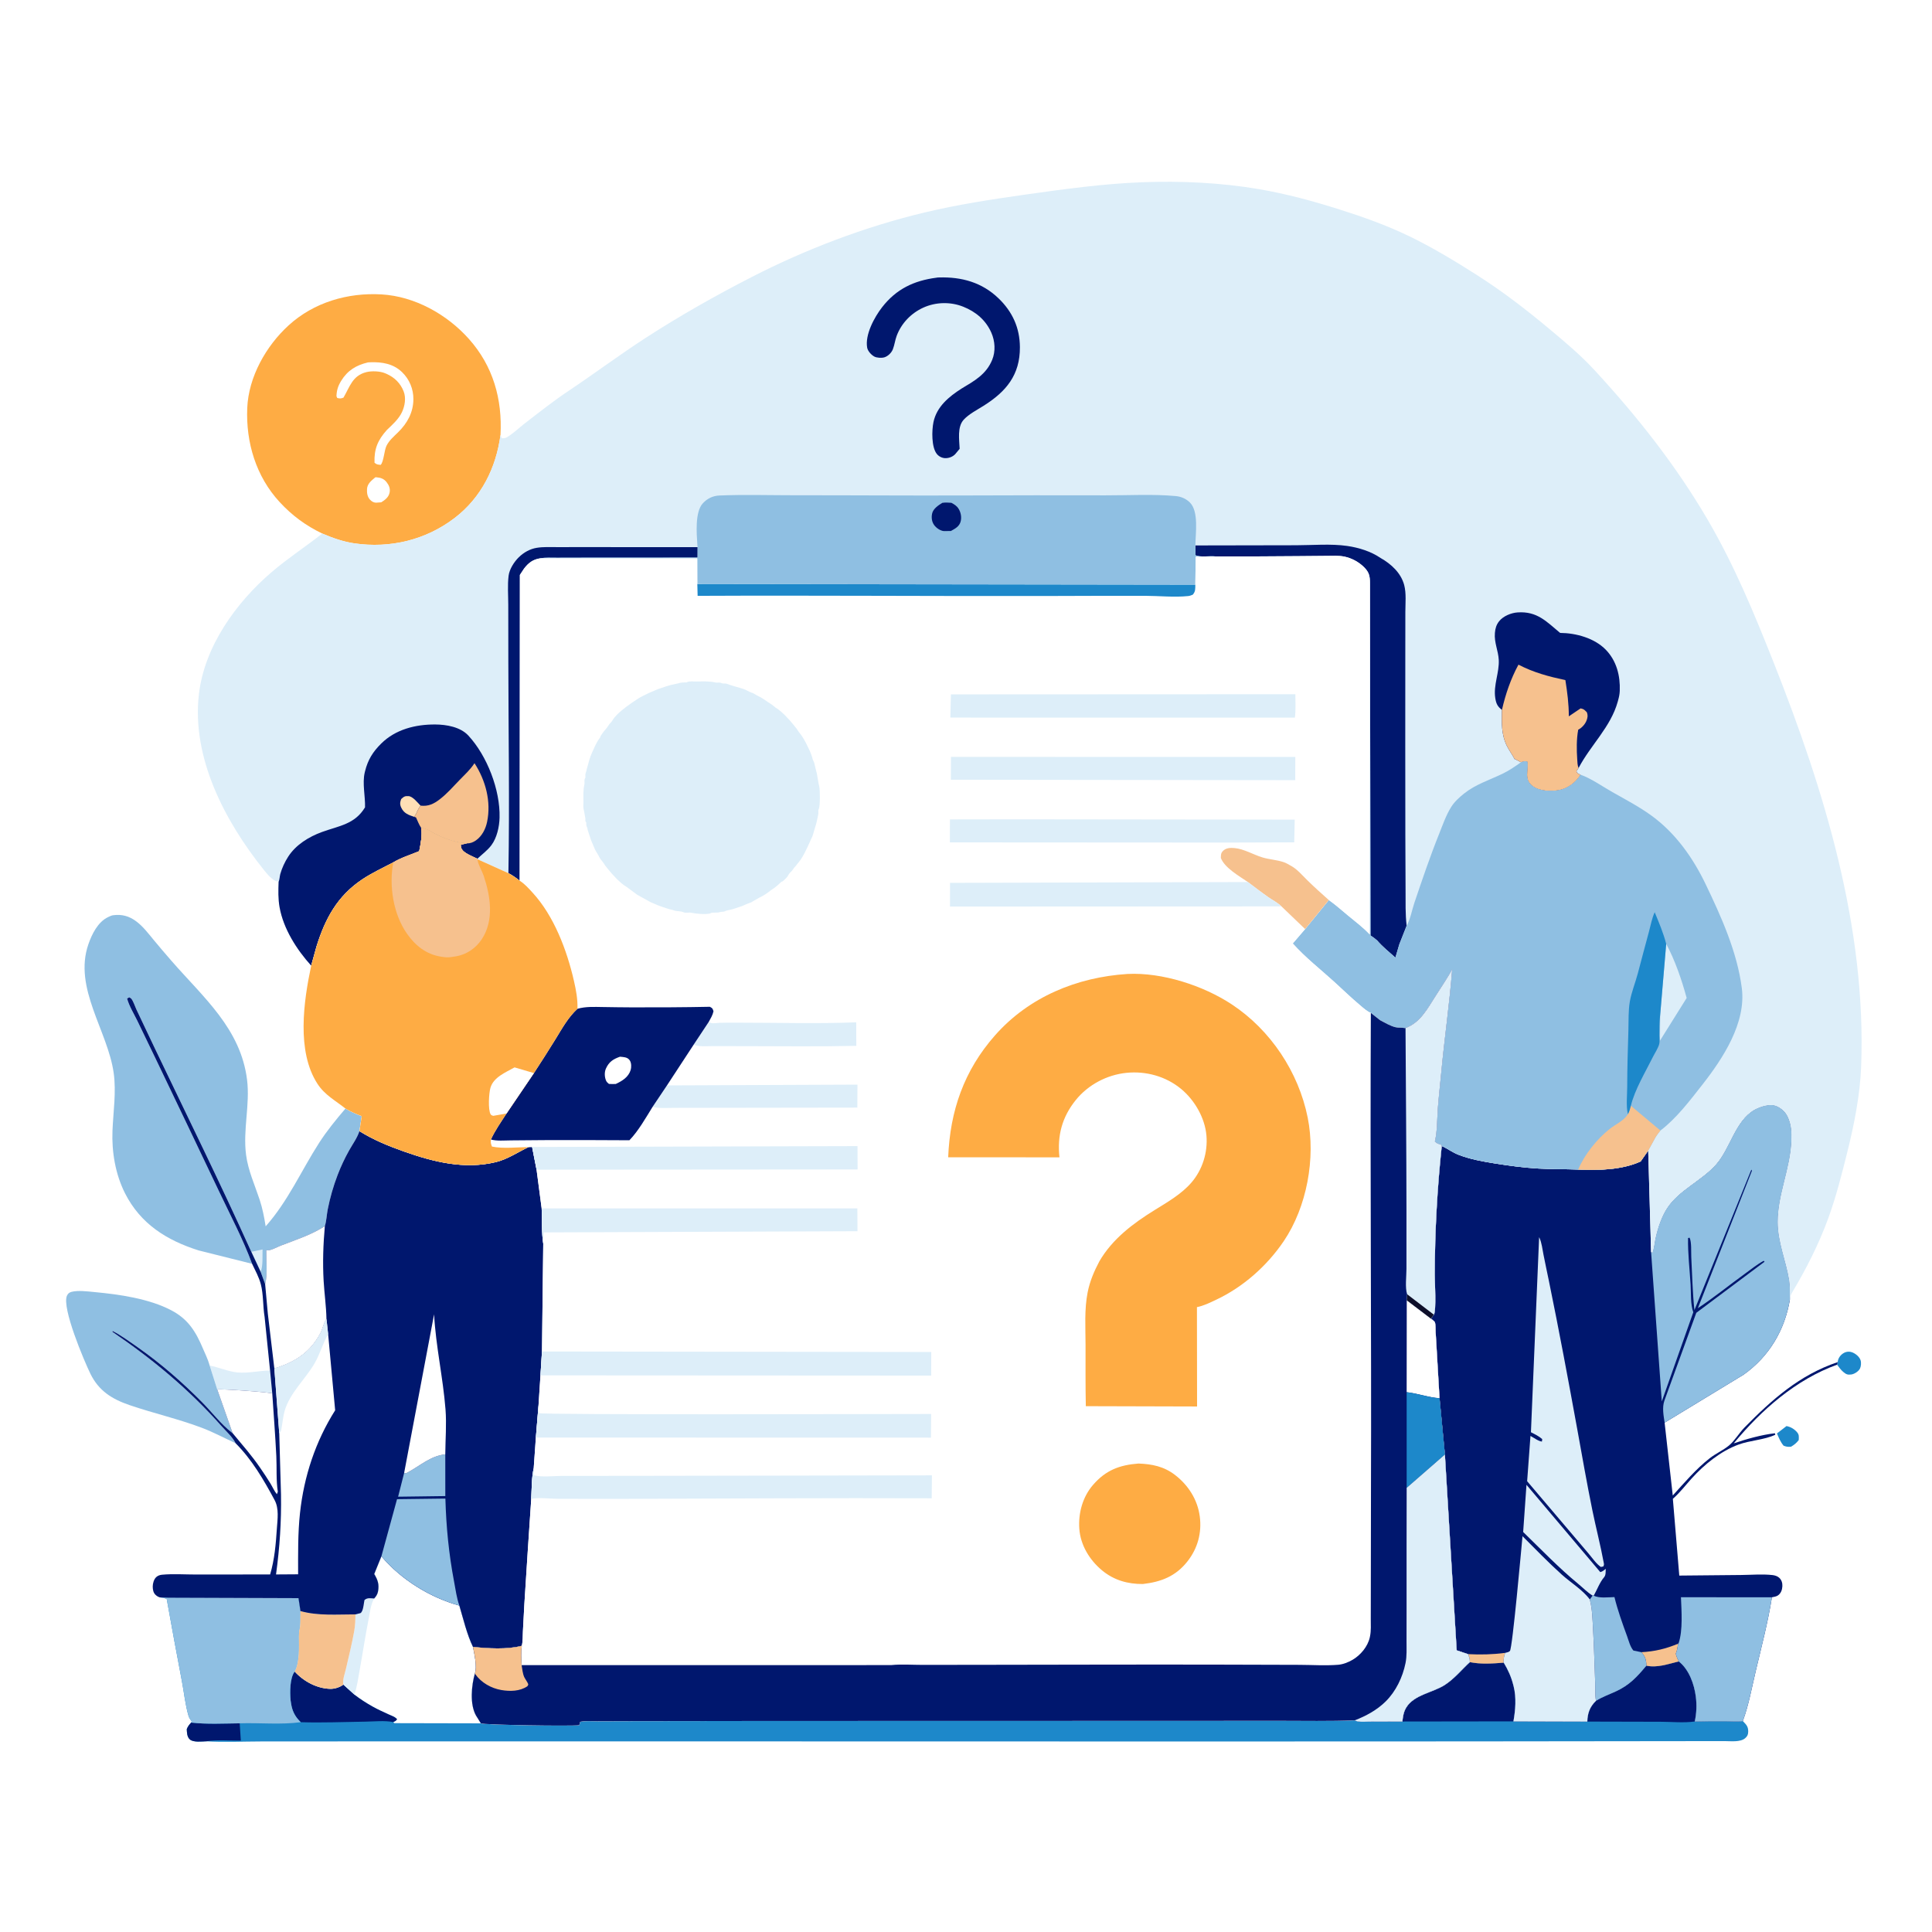 <svg xmlns="http://www.w3.org/2000/svg" xmlns:xlink="http://www.w3.org/1999/xlink" id="Layer_1" x="0px" y="0px" viewBox="0 0 1024 1024" style="enable-background:new 0 0 1024 1024;" xml:space="preserve"><path style="fill:#FFFFFF;" d="M0,0h1024v1024H0V0z"></path><path style="fill:#1D88CA;" d="M946.881,755.846c2.157,0.405,4.086,1.533,5.545,3.197c1.238,1.414,0.996,2.471,0.941,4.207 c-1.201,1.608-2.365,2.501-4.075,3.538c-1.64,0.151-2.415,0.053-3.951-0.538c-1.653-1.969-2.522-4.162-3.517-6.497L946.881,755.846z "></path><path style="fill:#1D88CA;" d="M974.021,721.949l0.104-0.741c0.373-1.789,1.733-3.407,3.374-4.227 c1.422-0.712,3.054-0.728,4.505-0.093c1.681,0.734,3.518,2.253,4.128,4.034c0.417,1.219,0.274,3.19-0.271,4.358 c-0.715,1.529-2.965,2.994-4.611,3.22c-1.988,0.274-2.773-0.086-4.273-1.343c-1.291-1.08-2.28-2.507-3.281-3.85L974.021,721.949z"></path><path style="fill:#DDEEF9;" d="M111.112,723.763c4.914,0.94,9.824,3.188,14.74,3.656c5.677,0.541,11.587-0.962,17.291-1.024 l1.159,12.157c-1.503-0.687-27.735-2.562-29.157-2.086L111.112,723.763z"></path><path style="fill:#8FBFE2;" d="M124.863,764.927c-5.999-2.733-11.708-5.837-17.909-8.177c-12.523-4.726-25.596-7.68-38.226-11.989 c-9.269-3.162-16.36-7.52-20.808-16.637c-3.37-6.909-15.273-35.022-12.439-41.374c0.504-1.13,1.256-1.736,2.454-2.046 c3.486-0.9,8.558-0.216,12.16,0.121c13.163,1.231,28.855,3.454,40.697,9.665c9.005,4.724,12.985,11.308,16.852,20.451 c1.11,2.626,2.458,5.321,3.254,8.059l0.214,0.763l4.033,12.703l8.132,23.116l-0.393-0.292c-5.694-4.375-10.627-10.903-15.715-16.04 c-10.584-10.688-22.04-20.702-34.386-29.318c-4.181-2.918-8.504-6.104-13.033-8.457l-0.191,0.405 c21.364,14.553,40.565,30.459,57.761,49.879C119.686,758.43,123.372,761.741,124.863,764.927z"></path><path style="fill:#8FBFE2;" d="M133.616,669.842l-28.319-7.086c-16.914-5.344-30.83-14.047-39.047-30.313 c-5.082-10.061-7.088-21.929-6.635-33.131c0.409-10.102,2.06-20.528,0.641-30.604c-3.16-22.436-21.413-44.936-13.433-68.166 c1.856-5.401,5.054-11.894,10.453-14.454l0.575-0.263c0.72-0.341,1.344-0.627,2.148-0.733c4.627-0.606,8.468,0.444,12.225,3.258 c3.551,2.659,6.225,6.193,9.025,9.59c3.213,3.895,6.496,7.733,9.815,11.537c16.861,19.325,36.494,35.776,39.877,62.778 c1.655,13.204-2.254,26.505-0.521,39.822c1.079,8.294,4.572,15.86,7.179,23.735c1.551,4.69,2.429,9.303,3.206,14.169 c11.851-13.303,18.791-29.382,28.329-44.231c4.094-6.374,9.052-12.426,13.963-18.177c2.83,1.609,5.58,2.879,8.631,4.013l-1.224,7.94 c-1.213,3.685-3.592,6.876-5.474,10.241c-2.352,4.205-4.363,8.499-6.088,12.997c-2.266,5.908-4.012,12.007-5.237,18.216 c-0.561,2.844-0.664,6.183-1.532,8.892c-7.297,4.705-15.328,7.212-23.348,10.32c-2.096,0.812-5.655,2.91-7.715,2.481 c-0.03,5.258,0.762,12.927-0.586,17.894l-2.357-6.456l-4.979-10.646c-16.313-36.184-33.892-71.801-51.014-107.604 c-3.272-6.843-6.486-13.713-9.755-20.558c-0.766-1.603-1.823-4.882-2.9-6.055c-0.272-0.296-0.681-0.43-1.021-0.644l-1.135,0.644 c1.116,4.029,3.626,8.085,5.465,11.856c3.316,6.796,6.597,13.614,9.86,20.436c11.163,23.345,22.399,46.652,33.47,70.041 C122.11,644.154,128.816,656.778,133.616,669.842z"></path><path style="fill:#DDEEF9;" d="M133.19,663.467l5.97-1.225c-0.123,3.602,0.321,8.539-0.991,11.87L133.19,663.467z"></path><path style="fill:#FEAC44;" d="M170.825,282.799c-8.81-4.258-15.902-9.453-22.574-16.659c-12.538-13.54-17.968-31.634-17.206-49.854 c0.69-16.5,9.927-32.889,21.949-43.856c13.368-12.194,31.336-17.427,49.203-16.39c17.651,1.025,34.712,10.585,46.335,23.606 c12.814,14.356,17.779,31.939,16.737,50.889c-2.312,17.405-10.136,33.194-24.344,44.048c-15.238,11.64-34.145,16.165-53.082,13.408 C181.926,287.129,176.306,285.136,170.825,282.799z"></path><path style="fill:#FFFFFF;" d="M198.959,252.97l0.611,0.013c2.2,0.175,3.945,0.791,5.326,2.567c1.277,1.642,2.019,3.373,1.61,5.477 c-0.489,2.519-2.403,3.935-4.445,5.211l-2.811,0.201c-1.342-0.084-2.273-0.686-3.166-1.641c-1.398-1.494-1.653-3.576-1.561-5.548 C194.658,256.345,196.918,254.688,198.959,252.97z"></path><path style="fill:#FFFFFF;" d="M195.005,192.089l1.245-0.079c6.256-0.207,12.151,0.722,16.837,5.224 c3.931,3.776,6.061,8.966,6.019,14.375c-0.054,7.019-3.244,12.749-8.142,17.545c-2.252,2.205-4.707,4.268-6.126,7.147 c-1.193,2.42-1.458,8.52-3.088,10.101c-1.545-0.2-2.043-0.113-3.251-1.152c-0.254-7.296,1.732-12.005,6.587-17.391 c2.902-2.781,6.207-5.701,7.953-9.384c1.538-3.242,2.261-7.529,0.923-10.975c-1.703-4.388-4.823-7.463-9.111-9.358l-0.741-0.313 c-2.653-1.137-7.077-1.305-9.893-0.606c-7.453,1.848-8.805,7.791-12.163,13.527c-1.508,0.545-1.727,0.526-3.304,0.195L178.335,210 c0.096-3.1,0.828-5.421,2.448-8.076C184.177,196.361,188.729,193.571,195.005,192.089z"></path><path style="fill:#1D88CA;" d="M202.16,824.843c10.425,12.376,25.757,21.852,41.303,26.128c2.111,7.118,4.003,15.286,7.231,21.926 c0.718,3.658,2.323,10.584,0.996,14.118c-1.813,6.348-2.766,16.245,0.602,22.251l2.587,4.138c1.442,0.853,47.86,1.55,52.073,0.982 l0.322-0.819l0.232-0.989c2.76-0.58,6.088-0.271,8.927-0.279c5.784-0.02,11.568-0.039,17.353-0.056 c23.421-0.064,46.841-0.084,70.261-0.097c68.805-0.036,137.609-0.024,206.414-0.05c22.5-0.008,45.001-0.015,67.502-0.03 c13.331-0.01,26.74,0.286,40.062-0.259c2.196,1.128,5.35,0.688,7.797,0.69c5.828,0.006,11.654-0.022,17.482-0.055 c0.286-2.614,0.627-5.045,2.001-7.336c4.155-6.933,14.148-7.911,20.585-12.123c5.095-3.332,8.723-7.943,13.152-12.016 c5.958,1.214,11.964,0.757,17.969,0.295c2.281,3.769,3.947,7.46,5.033,11.738l0.236,0.902c1.465,5.895,0.93,12.526-0.13,18.457 l39.169,0.116c0.147-4.535,1.314-7.792,4.59-11.001c3.386-2.102,6.864-3.315,10.458-4.96c7.222-3.305,11.26-7.665,16.229-13.656 c5.903,1.21,11.485-0.886,17.18-2.271c5.449,4.251,8.227,12.115,9.049,18.726c0.545,4.382,0.385,8.791-0.571,13.106 c5.511-0.158,11.015-0.168,16.528-0.14c2.903,0.016,6.097,0.332,8.947-0.076c1.849,1.916,2.914,2.903,2.849,5.666 c-0.037,1.544-0.453,2.44-1.654,3.453c-2.594,2.183-7.688,1.494-10.935,1.499c-181.308,0.291-362.608,0.205-543.914,0.149 c-58.756-0.017-117.511,0.002-176.267,0.002c-18.596,0-37.193,0.018-55.79,0.035c-9.499,0.01-19.252,0.523-28.716-0.082 c-2.343,0.063-6.663,0.644-8.573-0.913c-1.585-1.29-1.649-3.663-1.731-5.512c0.575-1.486,1.253-2.339,2.339-3.495l0.259-0.646 c-0.686-0.915-1.345-1.803-1.677-2.917c-1.709-5.739-2.385-12.518-3.524-18.441c-2.785-14.476-5.411-28.969-8.029-43.476 c-1.217-0.623-2.312-0.698-3.647-0.889l4.577,0.168l68.918,0.244l1.046,6.845c9.374,2.641,19.533,1.742,29.151,1.76l2.594-0.654 c1.55-0.751,1.811-5.253,2.165-6.926c1.575-1.406,3.126-0.91,5.158-0.852c0.987-1.063,1.765-2.269,2.028-3.721 c0.679-3.748-0.086-6.043-2.005-9.245L202.16,824.843z"></path><path style="fill:#00176E;" d="M101.333,913.005c8.345,0.972,17.296,0.476,25.714,0.389l0.606,9.183 c-5.874,0.028-12.597-0.55-18.355,0.348c-2.343,0.063-6.663,0.644-8.573-0.913c-1.585-1.29-1.649-3.663-1.731-5.512 C99.569,915.014,100.247,914.161,101.333,913.005z"></path><path style="fill:#00176E;" d="M156.21,885.957c4.673,5.194,11.793,9.028,18.934,9.164c2.292,0.044,5.044-0.863,6.856-2.258 l5.835,5.281c3.17,2.426,6.422,4.523,9.913,6.462c2.675,1.485,5.46,2.733,8.238,4.009c1.524,0.7,3.493,1.273,4.538,2.635 c-0.658,0.854-1.038,1.119-2.048,1.493c-4.576-0.935-10.212-0.294-14.9-0.233c-11.362,0.15-22.805,0.653-34.159,0.285 c-2.628-2.529-4.226-5.19-4.939-8.801l-0.138-0.745l-0.329-2.088C153.635,896.973,153.575,889.283,156.21,885.957z"></path><path style="fill:#00176E;" d="M889.773,880.587c5.449,4.251,8.227,12.115,9.049,18.726c0.545,4.382,0.385,8.791-0.571,13.106 c-5.639,0.834-12.313,0.161-18.056,0.15c-12.959-0.025-25.918-0.059-38.878-0.093c0.147-4.535,1.314-7.792,4.59-11.001 c3.386-2.102,6.864-3.315,10.458-4.96c7.222-3.305,11.26-7.665,16.229-13.656C878.497,884.068,884.079,881.973,889.773,880.587z"></path><path style="fill:#00176E;" d="M779.04,880.967c5.958,1.214,11.964,0.757,17.969,0.295c2.281,3.769,3.947,7.46,5.033,11.738 l0.236,0.902c1.465,5.895,0.93,12.526-0.13,18.457l-58.847,0.082c0.286-2.614,0.627-5.045,2.001-7.336 c4.155-6.933,14.148-7.911,20.585-12.123C770.982,889.65,774.61,885.039,779.04,880.967z"></path><path style="fill:#8FBFE2;" d="M84.715,846.636l4.577,0.168l68.918,0.244l1.046,6.845c-0.134,3.159,0.22,7.56-0.673,10.526 l-0.163,2.963c0.07,5.312,0.433,13.838-2.209,18.575c-2.635,3.326-2.575,11.016-2.199,15.205l0.329,2.088l0.138,0.745 c0.713,3.61,2.311,6.271,4.939,8.801c-10.515,1.43-21.742,0.247-32.37,0.598c-8.418,0.087-17.369,0.583-25.714-0.389l0.259-0.646 c-0.686-0.915-1.345-1.803-1.677-2.917c-1.709-5.739-2.385-12.518-3.524-18.441c-2.785-14.476-5.411-28.969-8.029-43.476 C87.144,846.901,86.05,846.826,84.715,846.636z"></path><path style="fill:#FFFFFF;" d="M202.16,824.843c10.425,12.376,25.757,21.852,41.303,26.128c2.111,7.118,4.003,15.286,7.231,21.926 c0.718,3.658,2.323,10.584,0.996,14.118c-1.813,6.348-2.766,16.245,0.602,22.251l2.587,4.138l-45.879-0.1l-0.524-0.56 c1.01-0.374,1.39-0.64,2.048-1.493c-1.045-1.361-3.014-1.935-4.538-2.635c-2.778-1.275-5.563-2.523-8.238-4.009 c-3.491-1.938-6.743-4.036-9.913-6.462L182,892.863c-1.812,1.395-4.564,2.302-6.856,2.258c-7.141-0.136-14.261-3.97-18.934-9.164 c2.642-4.737,2.279-13.264,2.209-18.575l0.163-2.963c0.893-2.966,0.539-7.367,0.673-10.526c9.374,2.641,19.533,1.742,29.151,1.76 l2.594-0.654c1.55-0.751,1.811-5.253,2.165-6.926c1.575-1.406,3.126-0.91,5.158-0.852c0.987-1.063,1.765-2.269,2.028-3.721 c0.679-3.748-0.086-6.043-2.005-9.245L202.16,824.843z"></path><path style="fill:#DDEEF9;" d="M198.323,847.221c-1.828,3.032-2.253,7.424-2.942,10.898c-1.744,8.793-3.049,17.672-4.653,26.493 c-0.823,4.526-1.375,9.175-2.893,13.533L182,892.863c-0.552-2.444,0.83-6.007,1.403-8.521c1.501-6.581,3.168-13.208,4.347-19.851 c0.522-2.942,0.602-5.861,0.656-8.839l2.594-0.654c1.55-0.751,1.811-5.253,2.165-6.926 C194.74,846.666,196.291,847.162,198.323,847.221z"></path><path style="fill:#F6C18E;" d="M159.255,853.893c9.374,2.641,19.533,1.742,29.151,1.76c-0.054,2.978-0.134,5.897-0.656,8.839 c-1.179,6.643-2.846,13.269-4.347,19.851c-0.573,2.515-1.955,6.077-1.403,8.521c-1.812,1.395-4.564,2.302-6.856,2.258 c-7.141-0.136-14.261-3.97-18.934-9.164c2.642-4.737,2.279-13.264,2.209-18.575l0.163-2.963 C159.475,861.453,159.121,857.052,159.255,853.893z"></path><path style="fill:#00176E;" d="M133.616,669.842c-4.8-13.063-11.506-25.688-17.456-38.259c-11.07-23.389-22.307-46.696-33.47-70.041 c-3.263-6.822-6.543-13.641-9.86-20.436c-1.84-3.771-4.349-7.826-5.465-11.856l1.135-0.644c0.34,0.214,0.749,0.348,1.021,0.644 c1.078,1.173,2.135,4.452,2.9,6.055c3.268,6.845,6.483,13.715,9.755,20.558c17.122,35.804,34.701,71.421,51.014,107.604 l4.979,10.646l2.357,6.456c1.348-4.967,0.556-12.636,0.586-17.894c2.06,0.429,5.619-1.67,7.715-2.481 c8.02-3.108,16.051-5.615,23.348-10.32c0.868-2.71,0.971-6.049,1.532-8.892c1.225-6.209,2.971-12.308,5.237-18.216 c1.725-4.498,3.736-8.792,6.088-12.997c1.882-3.365,4.261-6.557,5.474-10.241c7.462,4.644,15.341,7.866,23.614,10.793 c15.646,5.534,31.981,9.621,48.58,5.65c6.204-1.483,11.697-5.267,17.405-7.984l1.916-0.063l2.373,12.041l2.697,20.512 c0.347,6.067-0.138,12.747,0.845,18.685l-0.677,57.164l-0.794,12.649l-1.035,15.819l-1.41,17.139l-1.14,16.188 c-1.134,4.979-1.056,11.19-1.313,16.329c-1.248,18.583-2.503,37.175-3.642,55.764c-0.293,4.791-0.524,9.587-0.768,14.381 c-0.128,2.508-0.001,5.275-0.586,7.705c-7.725,2.077-17.947,1.412-25.878,0.599c-3.228-6.64-5.12-14.808-7.231-21.926 c-15.546-4.276-30.878-13.752-41.303-26.128l-3.814,9.412c1.919,3.202,2.684,5.497,2.005,9.245 c-0.263,1.451-1.041,2.658-2.028,3.721c-2.032-0.059-3.583-0.555-5.158,0.852c-0.354,1.673-0.615,6.175-2.165,6.926l-2.594,0.654 c-9.618-0.017-19.777,0.881-29.151-1.76l-1.046-6.845l-68.918-0.244l-4.577-0.168c-0.85-0.245-1.567-0.693-2.221-1.292 c-1.251-1.144-1.529-2.806-1.539-4.43c-0.011-1.664,0.614-3.9,1.891-5.051c0.846-0.764,1.941-1.128,3.06-1.233 c5.876-0.547,12.219-0.092,18.138-0.103c13.046-0.027,26.092-0.034,39.138-0.038c2.353-7.992,3.02-16.075,3.569-24.333 c0.331-4.975,1.227-10.548-1.205-15.084c-5.731-10.688-12.022-21.495-20.682-30.144c-1.491-3.186-5.177-6.497-7.543-9.168 c-17.196-19.42-36.397-35.326-57.761-49.879l0.191-0.405c4.528,2.354,8.852,5.539,13.033,8.457 c12.346,8.616,23.802,18.631,34.386,29.318c5.088,5.137,10.021,11.665,15.715,16.04l0.393,0.292l-8.132-23.116 c1.422-0.476,27.654,1.399,29.157,2.086l-1.159-12.157l-2.908-28.491c-0.93-5.593-0.577-11.848-2.001-17.272 C137.262,676.929,135.257,673.282,133.616,669.842z"></path><path style="fill:#8FBFE2;" d="M236.01,770.822l0.016,22.128l-25.017,0.33l3.201-12.634c0.93,0.308,0.924,0.272,1.79-0.186 C222.708,776.915,228.061,771.698,236.01,770.822z"></path><path style="fill:#FFFFFF;" d="M230.071,696.632c0.92,16.881,4.742,33.548,6.06,50.385c0.606,7.734-0.066,16.007-0.121,23.806 c-7.949,0.876-13.302,6.093-20.01,9.639c-0.866,0.458-0.86,0.493-1.79,0.186L230.071,696.632z"></path><path style="fill:#FFFFFF;" d="M115.145,736.466c1.422-0.476,27.654,1.399,29.157,2.086c0.742,11.06,1.6,22.129,2.152,33.198 c0.307,6.156-0.168,12.836,0.794,18.892l-0.498,1.331c-1.376-1.674-2.295-3.862-3.428-5.723c-1.703-2.799-3.562-5.533-5.405-8.24 c-4.451-6.533-9.625-12.35-14.64-18.428L115.145,736.466z"></path><path style="fill:#8FBFE2;" d="M210.438,794.596l25.624-0.318c0.44,15.139,1.804,29.212,4.627,44.119 c0.783,4.133,1.358,8.609,2.774,12.574c-15.546-4.276-30.878-13.752-41.303-26.128L210.438,794.596z"></path><path style="fill:#FFFFFF;" d="M141.112,662.675c2.06,0.429,5.619-1.67,7.715-2.481c8.02-3.108,16.051-5.615,23.348-10.32 c-0.864,9.639-1.2,19.36-0.643,29.028c0.385,6.699,1.372,13.431,1.494,20.138l-0.381,0.625c-1.193,2.056-1.595,4.621-2.727,6.797 c-5.398,10.382-13.602,15.578-24.511,18.854l-3.447-28.968l-1.433-15.779C141.874,675.602,141.082,667.933,141.112,662.675z"></path><path style="fill:#FFFFFF;" d="M173.025,699.039l0.885,8.011l3.731,40.437c-10.448,16.546-16.518,34.949-18.629,54.389 c-1.171,10.779-1.015,21.707-1.002,32.538l-11.709,0.077c1.952-14.351,2.869-27.928,2.635-42.397l-0.935-32.387l-2.595-34.391 c10.909-3.276,19.113-8.473,24.511-18.854c1.132-2.176,1.534-4.741,2.727-6.797L173.025,699.039z"></path><path style="fill:#DDEEF9;" d="M173.025,699.039l0.885,8.011c-2.823,5.049-4.367,10.778-7.33,15.815 c-4.813,8.177-12.91,15.419-15.642,24.713c-0.985,3.348-1.197,6.859-1.87,10.265c-0.157,0.792-0.576,1.255-1.067,1.863 l-2.595-34.391c10.909-3.276,19.113-8.473,24.511-18.854c1.132-2.176,1.534-4.741,2.727-6.797L173.025,699.039z"></path><path style="fill:#00176E;" d="M875.114,663.608l0.746,0.338c0.883-2.625,1.072-5.418,1.683-8.121 c1.173-5.203,3.184-11.202,6.173-15.692c6.287-9.445,18.111-14.352,25.71-22.85c7.6-8.497,10.135-23.151,20.401-29.055 c0.218-0.125,0.439-0.243,0.663-0.356c2.699-1.374,7.27-2.816,10.31-1.89c2.773,0.845,5.433,3.148,6.677,5.768 c2.081,4.38,2.182,8.25,2.006,13.024c-0.539,14.584-7.229,28.36-7.237,42.823c-0.007,10.749,4.354,20.403,6.045,30.797 c0.538,3.312,0.41,7.056,0.389,10.403c-2.749,16.292-10.991,30.163-24.542,39.812l-41.856,25.432l4.315,38.607 c6.217-6.831,12.276-14.034,19.58-19.741c3.221-2.517,7.197-4.235,10.284-6.815c2.967-2.479,5.283-6.539,8.083-9.396 c14.618-14.911,29.297-27.962,49.478-34.747l-0.326,1.359c-21.848,7.91-40.112,23.956-54.774,41.706 c6.752-2.309,14.753-4.557,21.829-5.354l0.19,0.789c-5.781,2.733-13.414,2.96-19.53,5.223c-9.465,3.502-18.099,10.536-24.791,17.932 c-3.317,3.666-6.238,7.532-9.972,10.813l3.407,40.676c10.899-0.11,21.798-0.213,32.697-0.309c5.37-0.047,11.335-0.568,16.649,0.031 c1.285,0.144,2.645,0.544,3.613,1.435c1.291,1.185,1.764,2.8,1.676,4.499c-0.099,1.876-0.72,3.752-2.379,4.878 c-0.883,0.599-2.133,0.776-3.164,0.971c-2.056,12.998-5.485,26.088-8.528,38.902c-2.112,8.888-3.732,18.126-6.892,26.702 c-2.851,0.408-6.044,0.092-8.947,0.076c-5.514-0.028-11.018-0.018-16.528,0.14c0.956-4.315,1.116-8.724,0.571-13.106 c-0.822-6.61-3.6-14.475-9.049-18.726c-5.694,1.386-11.276,3.482-17.18,2.271c-4.969,5.991-9.007,10.352-16.229,13.656 c-3.594,1.645-7.072,2.858-10.458,4.96c-3.275,3.209-4.443,6.466-4.59,11.001l-39.169-0.116c1.06-5.931,1.595-12.563,0.13-18.457 L802.042,893c-1.086-4.278-2.752-7.97-5.033-11.738c-6.005,0.462-12.011,0.919-17.969-0.295c0.051-1.635-0.368-2.758-0.938-4.25 l-6.019-2.009l-6.246-103.789l-2.846-29.834l-2.043-34.835c-0.076-1.343,0.03-4.313-0.453-5.5c-0.167-0.408-1.673-1.502-2.08-1.867 l1.579-2.06c1.372-2.21,0.459-17.589,0.469-21.47c0.055-22.613,1.31-45.463,3.701-67.957l0.732,0.349 c2.756,1.332,5.114,3.111,8.007,4.244c6.188,2.426,12.857,3.614,19.403,4.661c7.683,1.23,15.366,2.257,23.14,2.708 c6.997,0.405,14.021,0.256,21.021,0.541c10.603,0.506,23.339,0.19,33.11-4.316l4.012-5.749L875.114,663.608z"></path><path style="fill:#F6C18E;" d="M778.102,876.717c6.495,0.364,13.207,0.192,19.662-0.666c-0.621,1.904-0.945,3.205-0.755,5.211 c-6.005,0.462-12.011,0.919-17.969-0.295C779.091,879.332,778.672,878.209,778.102,876.717z"></path><path style="fill:#F6C18E;" d="M869.917,875.688c7.039-0.362,13.055-1.776,19.554-4.531c-0.326,1.77-0.538,3.693-1.259,5.344 c0.343,1.443,0.912,2.758,1.561,4.087c-5.694,1.386-11.276,3.482-17.18,2.271C872.615,879.92,871.979,877.822,869.917,875.688z"></path><path style="fill:#DDEEF9;" d="M809.065,786.986l39.116,46.264c1.236-0.313,1.915-0.969,2.902-1.735 c-0.098,1.539,0.123,3.289-0.885,4.458c-2.288,2.653-3.744,6.658-5.477,9.745l-0.616-0.023c-2.809-1.72-5.074-4.118-7.606-6.202 c-10.339-8.512-19.589-18.181-29.193-27.506L809.065,786.986z"></path><path style="fill:#8FBFE2;" d="M844.106,845.695l0.616,0.023c2.852,1.516,7.723,0.83,10.97,0.773 c1.695,6.938,4.19,13.877,6.644,20.579c0.885,2.417,1.697,5.826,3.414,7.761l4.167,0.856c2.062,2.135,2.698,4.232,2.677,7.171 c-4.969,5.991-9.007,10.352-16.229,13.656c-3.594,1.645-7.072,2.858-10.458,4.96c-0.565-3.237-0.304-6.729-0.436-10.015 c-0.37-9.287-0.569-18.559-1.11-27.84c-0.306-5.236-0.381-10.802-1.736-15.879L844.106,845.695z"></path><path style="fill:#8FBFE2;" d="M890.938,846.56l48.209,0.038c-2.056,12.998-5.485,26.088-8.528,38.902 c-2.112,8.888-3.732,18.126-6.892,26.702c-2.851,0.408-6.044,0.092-8.947,0.076c-5.514-0.028-11.018-0.018-16.528,0.14 c0.956-4.315,1.116-8.724,0.571-13.106c-0.822-6.61-3.6-14.475-9.049-18.726c-0.649-1.329-1.219-2.643-1.561-4.087 c0.721-1.65,0.933-3.574,1.259-5.344l0.237-0.232C892.019,864.083,891.227,853.776,890.938,846.56z"></path><path style="fill:#DDEEF9;" d="M815.765,655.748l0.189,0.358c1.216,2.683,1.561,5.986,2.126,8.878 c0.917,4.688,1.928,9.356,2.889,14.037c5.355,26.08,10.22,52.19,14.991,78.383c2.606,14.306,5.104,28.774,8.018,43.018 c1.913,9.36,4.336,18.637,6.074,28.024c0.182,0.981,0.098,0.938-0.236,1.804l-1.315,0.276c-2.41-1.569-4.69-4.97-6.596-7.191 l-32.487-38.266l1.764-23.996c1.773,0.929,4.13,2.776,6.069,2.991l0.155-1.315c-1.769-1.585-3.886-2.551-5.977-3.64L815.765,655.748 z"></path><path style="fill:#DDEEF9;" d="M806.959,814.206c6.82,6.843,13.581,13.823,20.75,20.302c4.713,4.261,11.148,8.133,14.916,13.233 c1.356,5.077,1.431,10.643,1.736,15.879c0.541,9.281,0.74,18.553,1.11,27.84c0.132,3.286-0.13,6.777,0.436,10.015 c-3.275,3.209-4.443,6.466-4.59,11.001l-39.169-0.116c1.06-5.931,1.595-12.563,0.13-18.457L802.042,893 c-1.086-4.278-2.752-7.97-5.033-11.738c-0.19-2.006,0.134-3.307,0.755-5.211c0.881-0.222,1.818-0.333,2.506-0.97 C801.624,873.825,806.369,820.374,806.959,814.206z"></path><path style="fill:#8FBFE2;" d="M875.114,663.608l0.746,0.338c0.883-2.625,1.072-5.418,1.683-8.121 c1.173-5.203,3.184-11.202,6.173-15.692c6.287-9.445,18.111-14.352,25.71-22.85c7.6-8.497,10.135-23.151,20.401-29.055 c0.218-0.125,0.439-0.243,0.663-0.356c2.699-1.374,7.27-2.816,10.31-1.89c2.773,0.845,5.433,3.148,6.677,5.768 c2.081,4.38,2.182,8.25,2.006,13.024c-0.539,14.584-7.229,28.36-7.237,42.823c-0.007,10.749,4.354,20.403,6.045,30.797 c0.538,3.312,0.41,7.056,0.389,10.403c-2.749,16.292-10.991,30.163-24.542,39.812l-41.856,25.432 c-0.554-3.802-1.391-7.938-0.128-11.651l16.914-46.566l36.184-27.068l-0.447-0.505c-3.563,1.915-6.774,4.57-10.056,6.933 c-8.303,5.98-16.313,12.565-24.847,18.186l28.658-72.868l-0.309-0.559l-30.18,74.45c-0.983-9.278-1.184-18.755-1.661-28.079 c-0.14-2.717,0.235-8.052-0.909-10.315l-0.801,0.188c-0.147,8.15,0.853,16.55,1.352,24.704c0.278,4.566-0.121,10.398,1.424,14.639 l-16.696,47.266L875.114,663.608z"></path><path style="fill:#DDEEF9;" d="M265.269,230.535l0.681,1.715c1.247,0.048,1.706,0.088,2.824-0.562 c3.221-1.875,6.212-4.844,9.191-7.144c7.633-5.891,15.292-11.971,23.312-17.324c13.805-9.215,27.091-19.171,41.044-28.206 c17.978-11.642,36.887-22.323,55.945-32.103c28.875-14.816,60.166-26.741,91.753-34.286c17.784-4.248,35.795-6.996,53.888-9.553 c20.196-2.854,40.732-5.667,61.136-6.469c20.56-0.808,42.032,0.195,62.31,3.66c14.569,2.489,28.582,6.313,42.647,10.769 c12.565,3.98,24.852,8.353,36.75,14.087c12.221,5.89,24.309,13.193,35.742,20.466c14.012,8.915,26.382,18.461,39.107,29.108 c8.197,6.857,16.18,13.537,23.447,21.405c22.589,24.456,43.184,50.506,60.018,79.304c14.219,24.322,24.768,49.872,35.1,75.973 c26.828,67.772,49.137,140.386,46.275,214.024c-0.582,14.961-3.682,30.623-7.299,45.103c-2.973,11.897-5.935,23.719-10.143,35.261 c-4.988,13.68-11.778,27.014-19.251,39.489c-0.672,1.122-0.867,2.273-1.068,3.548c0.021-3.348,0.149-7.092-0.389-10.403 c-1.69-10.394-6.052-20.048-6.045-30.797c0.008-14.463,6.698-28.239,7.237-42.823c0.176-4.774,0.075-8.644-2.006-13.024 c-1.244-2.619-3.903-4.923-6.677-5.768c-3.04-0.927-7.61,0.516-10.31,1.89c-0.225,0.113-0.445,0.231-0.663,0.356 c-10.267,5.903-12.802,20.558-20.401,29.055c-7.599,8.498-19.423,13.404-25.71,22.85c-2.989,4.49-5,10.489-6.173,15.692 c-0.61,2.703-0.8,5.496-1.683,8.121l-0.746-0.338l-1.525-53.774l-4.012,5.749c-9.772,4.506-22.508,4.822-33.11,4.316 c-7.001-0.285-14.024-0.136-21.021-0.541c-7.773-0.451-15.457-1.478-23.14-2.708c-6.547-1.047-13.215-2.235-19.403-4.661 c-2.893-1.133-5.251-2.912-8.007-4.244l-0.732-0.349l-0.356-0.681c-1.297-0.411-2.352-0.647-3.28-1.716 c1.307-5.5,1.144-11.735,1.557-17.385c0.46-6.293,1.212-12.602,1.794-18.89c1.697-18.344,4.376-36.548,5.811-54.927 c-2.731,4.756-5.742,9.337-8.721,13.94c-4.358,6.739-8.063,14.209-16.014,17.123l-0.533,0.037c-1.523-0.381-3.137-0.067-4.672-0.423 c-2.825-0.653-5.745-2.426-8.31-3.771l-4.868-3.846c-2.175-0.881-4.015-2.646-5.798-4.139c-4.682-3.923-9.102-8.233-13.623-12.344 c-7.329-6.662-15.358-12.91-21.95-20.313l6.545-7.633l12.554-15.386c3.587,2.485,6.811,5.443,10.182,8.204 c3.976,3.257,7.968,6.267,11.514,10.022l0.104-186.455c-0.017-3.544-0.483-5.536-3.064-8.128c-2.863-2.875-6.72-4.948-10.711-5.72 c-2.858-0.552-6.086-0.342-8.998-0.333c-5.095,0.016-10.19,0.08-15.283,0.131c-14.66,0.147-29.314,0.185-43.974,0.135l-10.305,0.168 l-0.218,14.839l-263.951-0.375l-0.032-13.582l-83.153-0.038c-3.865,0.557-6.333,2.398-8.669,5.493l-2.191,3.321l-0.098,162.082 c-1.942-1.506-3.794-2.849-5.982-3.999l-16.342-7.379l-0.113-0.281c-2.174-1.015-6.214-2.646-7.75-4.4 c-0.847-0.968-1.096-1.855-1.014-3.092l3.347-0.66c-6.638-0.17-14.035-3.101-19.746-6.517c-1.536-0.918-2.849-1.287-4.601-1.659 c0.656,3.885-0.301,8.479-1.059,12.329c-4.595,1.922-9.464,3.364-13.753,5.934c-5.463,2.867-11.399,5.631-16.522,9.061 c-13.14,8.797-19.586,20.806-24.162,35.514l-2.815,10.142c-7.682-8.494-14.705-19.482-16.755-30.933 c-0.807-4.512-0.674-8.944-0.511-13.5l-0.363-0.637L147,467.25c-2.793-0.69-5.56-4.194-7.323-6.4 c-20.444-25.565-38.154-59.145-34.26-92.845c2.935-25.397,19.67-48.648,38.684-64.887c8.505-7.264,17.943-13.421,26.724-20.319 c5.481,2.337,11.101,4.33,17.018,5.192c18.938,2.757,37.844-1.768,53.082-13.408C255.133,263.729,262.957,247.94,265.269,230.535z"></path><path style="fill:#00176E;" d="M269.469,462.811c0.656-37.174,0.012-74.46-0.04-111.643c-0.014-10.159-0.028-20.317-0.039-30.476 c-0.006-5.025-0.438-10.529,0.173-15.497c0.433-3.524,2.944-7.423,5.442-9.863c2.593-2.533,5.883-4.39,9.483-4.978 c3.475-0.568,7.128-0.365,10.638-0.368c5.588-0.004,11.176-0.006,16.764-0.007c19.29-0.003,38.581,0.007,57.871,0.019l-0.021,5.548 c-19.372,0.004-38.744,0.009-58.115,0.025c-5.455,0.004-10.91,0.002-16.365,0.04c-2.862,0.02-6.039-0.211-8.85,0.303 c-3.865,0.557-6.333,2.398-8.669,5.493l-2.191,3.321l-0.098,162.082C273.509,465.304,271.657,463.961,269.469,462.811z"></path><path style="fill:#00176E;" d="M496.315,147.188c0.841-0.128,0.532-0.107,1.391-0.132c11.999-0.343,22.715,2.575,31.544,11.077 c7.387,7.113,11.268,15.631,11.32,25.896c0.074,14.684-7.254,23.504-19.255,31.051c-3.382,2.126-7.85,4.426-10.554,7.393 c-3.482,3.82-2.317,10.673-2.129,15.411l-2.383,2.861c-1.367,1.405-3.395,2.156-5.349,2.082c-1.685-0.064-3.36-0.947-4.399-2.269 c-2.823-3.591-2.672-12.363-1.751-16.803c1.703-8.207,8.208-13.54,14.895-17.803c6.777-4.074,13.029-7.469,16.224-15.202 c1.879-4.551,1.53-9.949-0.43-14.403c-2.944-6.694-8.248-11.137-14.935-13.799c-6.723-2.677-14.553-2.5-21.155,0.512 c-6.443,2.941-11.605,8.266-14.095,14.948c-0.862,2.315-1.122,4.801-2.022,7.118c-0.722,1.854-2.595,3.705-4.545,4.277 c-1.398,0.41-3.955,0.279-5.255-0.409c-1.614-0.855-3.502-2.908-3.823-4.744c-1.202-6.849,3.798-16.103,7.936-21.426 C475.033,153.196,484.379,148.742,496.315,147.188z"></path><path style="fill:#00176E;" d="M633.559,289.094c17.818-0.038,35.637-0.071,53.455-0.1c8.697-0.015,18.414-0.871,26.999,0.364 c6.127,0.881,12.563,2.86,17.697,6.37c5.62,3.181,10.839,7.917,12.55,14.381c1.149,4.342,0.618,9.615,0.607,14.108 c-0.019,7.728-0.025,15.457-0.026,23.185c-0.002,31.908-0.064,63.817,0.022,95.724c0.025,9.604,0.061,19.207,0.115,28.81 c0.035,6.23-0.158,12.536,0.568,18.729l-3.884,9.855l-2.066,7.025c-3.267-2.916-6.825-5.757-9.669-9.091 c-1.12-1-2.269-1.808-3.526-2.626l-0.303-187.011c-0.017-3.544-0.483-5.536-3.064-8.128c-2.863-2.875-6.72-4.948-10.711-5.72 c-2.858-0.552-6.086-0.342-8.998-0.333c-5.095,0.016-10.19,0.08-15.283,0.131c-14.66,0.147-29.314,0.185-43.974,0.135 c-2.907-0.352-7.938,0.628-10.426-0.652L633.559,289.094z"></path><path style="fill:#00176E;" d="M796.051,376.267c-2.314-1.777-3.061-3.302-3.525-6.267c-1.078-6.878,2.196-13.463,1.847-20.264 c-0.251-4.877-2.491-9.15-2.044-14.265c0.212-2.42,0.732-4.294,2.251-6.213c2.156-2.724,6.349-4.43,9.748-4.663 c10.356-0.713,15.243,4.755,22.565,10.858c8.455,0.07,18.229,2.75,24.225,8.931c5.717,5.894,7.697,13.801,7.389,21.797 c-0.066,1.714-0.381,3.207-0.838,4.857l-0.229,0.853c-3.75,13.504-14.358,22.979-20.754,35.163l-1.172,1.696 c0.611,1.383,0.787,1.252,2.206,1.849l-0.255,0.449c-2.517,3.907-6.781,7.021-11.387,7.784c-4.253,0.706-10.25,0.494-13.778-2.184 c-4.721-3.584-2.129-8.045-2.765-12.898c-1.342-0.444-2.055-0.13-3.362,0.25l-2.88-1.482l-0.543-0.21 c-1.218-2.404-2.876-4.532-4.073-6.967C795.637,389.161,795.931,382.965,796.051,376.267z"></path><path style="fill:#F6C18E;" d="M804.815,352.277c8.15,4.226,15.929,6.271,24.871,8.192c1.023,6.508,1.825,12.592,1.824,19.203 l6.24-4.213c1.803,0.344,2.031,0.788,3.308,2.041c0.657,1.721,0.412,3.112-0.311,4.753c-0.786,1.782-2.498,3.661-4.26,4.497 c-0.939,5.047-0.869,10.56-0.523,15.679c0.107,1.564,0.086,3.17,0.721,4.625l-1.172,1.696c0.611,1.383,0.787,1.252,2.206,1.849 l-0.255,0.449c-2.517,3.907-6.781,7.021-11.387,7.784c-4.253,0.706-10.25,0.494-13.778-2.184c-4.721-3.584-2.129-8.045-2.765-12.898 c-1.342-0.444-2.055-0.13-3.362,0.25l-2.88-1.482l-0.543-0.21c-1.218-2.404-2.876-4.532-4.073-6.967 c-3.04-6.18-2.746-12.376-2.626-19.074C797.979,367.863,800.69,359.885,804.815,352.277z"></path><path style="fill:#00176E;" d="M193.474,427.905c0.179-5.986-1.52-12.579-0.159-18.468l0.174-0.688 c1.482-6.027,4.138-10.267,8.537-14.631c7.602-7.541,18.196-10.194,28.669-10.132c5.921,0.035,13.296,1.292,17.524,5.859 c9.957,10.753,16.946,28.829,16.56,43.516c-0.127,4.852-1.401,10.688-4.329,14.611c-2.033,2.725-4.963,4.859-7.436,7.177 c-2.174-1.015-6.214-2.646-7.75-4.4c-0.847-0.968-1.096-1.855-1.014-3.092l3.347-0.66c-6.638-0.17-14.035-3.101-19.746-6.517 c-1.536-0.918-2.849-1.287-4.601-1.659c0.656,3.885-0.301,8.479-1.059,12.329c-4.595,1.922-9.464,3.364-13.753,5.934 c-5.463,2.867-11.399,5.631-16.522,9.061c-13.14,8.797-19.586,20.806-24.162,35.514l-2.815,10.142 c-7.682-8.494-14.705-19.482-16.755-30.933c-0.807-4.512-0.674-8.944-0.511-13.5c0.537-1.144,0.536-2.843,0.888-4.117 c0.874-3.166,2.393-6.41,4.175-9.178c4.079-6.337,10.94-10.563,17.907-13.098C179.709,437.676,188.026,436.945,193.474,427.905z"></path><path style="fill:#FEDFB6;" d="M219.549,432.952c-2.993-0.981-5.458-1.841-6.884-4.878c-0.807-1.719-0.67-2.811-0.047-4.548 c1.43-1.29,1.917-1.675,3.882-1.57c2.276,0.121,4.839,3.467,6.395,5.046c-1.045,1.472-1.602,2.591-2.296,4.248L219.549,432.952z"></path><path style="fill:#F6C18E;" d="M222.895,427.002c4.119,0.496,7.038-0.913,10.264-3.42c3.789-2.944,6.988-6.588,10.302-10.04 c2.921-3.043,5.702-5.464,8.035-9.035c5.894,9.118,8.927,20.335,6.668,31.157c-0.785,3.756-2.705,7.521-5.914,9.768 c-1.384,0.97-2.958,1.627-4.653,1.565c-6.638-0.17-14.035-3.101-19.746-6.517c-1.536-0.918-2.849-1.287-4.601-1.659 c-1.159-1.68-1.911-3.716-2.763-5.571l-0.938-0.298l1.05-1.702C221.293,429.593,221.85,428.474,222.895,427.002z"></path><path style="fill:#8FBFE2;" d="M369.76,289.998l-0.144-1.249c-0.402-5.959-1.307-17.332,2.835-21.91 c2.328-2.575,5.333-4.059,8.799-4.206c13.244-0.559,26.698-0.121,39.957-0.133c30.129-0.026,60.261,0.22,90.39,0.105 c24.779-0.094,49.56-0.134,74.339-0.063c12.221,0.035,25.18-0.734,37.315,0.395c2.744,0.256,5.415,1.413,7.386,3.364 c4.832,4.783,3.023,16.39,2.923,22.793l0.084,5.156c2.488,1.28,7.518,0.3,10.426,0.652l-10.305,0.168l-0.218,14.839l-263.951-0.375 l-0.032-13.582l-83.153-0.038c2.811-0.514,5.988-0.283,8.85-0.303c5.455-0.038,10.91-0.036,16.365-0.04 c19.371-0.016,38.743-0.021,58.115-0.025L369.76,289.998z"></path><path style="fill:#00176E;" d="M499.445,266.52c1.646-0.25,3.148-0.148,4.805-0.023c1.547,0.839,2.809,1.579,3.777,3.096 c1.276,1.999,1.761,4.709,1.084,6.988c-0.76,2.552-2.958,3.645-5.12,4.859l-3.741,0.047c-1.935-0.191-4.075-1.692-5.171-3.253 c-1.236-1.762-1.477-3.92-1.047-6.003C494.566,269.641,497.361,267.807,499.445,266.52z"></path><path style="fill:#8FBFE2;" d="M726.099,308.817l0.303,187.011c1.257,0.818,2.406,1.626,3.526,2.626 c2.844,3.334,6.402,6.175,9.669,9.091l2.066-7.025l3.884-9.855c1.943-3.307,2.836-8.397,4.088-12.102 c4.139-12.235,8.256-24.45,13.072-36.438c1.918-4.773,3.667-9.948,6.397-14.326c1.741-2.792,4.311-5.167,6.873-7.202 c6.146-4.882,13.345-7.107,20.325-10.459c3.497-1.679,6.727-3.883,9.871-6.138c1.308-0.38,2.021-0.694,3.362-0.25 c0.636,4.854-1.956,9.315,2.765,12.898c3.528,2.678,9.525,2.89,13.778,2.184c4.605-0.764,8.87-3.877,11.387-7.784l0.255-0.449 c5.598,1.972,11.659,6.27,16.884,9.228c7.029,3.983,14.375,7.828,20.903,12.602c12.626,9.233,21.822,22.256,28.538,36.243 c8.279,17.242,16.704,35.948,19.155,55.054c2.362,18.409-10.036,37.302-20.859,51.111c-6.46,8.244-13.862,18.029-22.29,24.373 c-1.374,1.711-2.552,3.246-3.504,5.239l-2.957,5.385l-4.012,5.749c-9.772,4.506-22.508,4.822-33.11,4.316 c-7.001-0.285-14.024-0.136-21.021-0.541c-7.773-0.451-15.457-1.478-23.14-2.708c-6.547-1.047-13.215-2.235-19.403-4.661 c-2.893-1.133-5.251-2.912-8.007-4.244l-0.732-0.349l-0.356-0.681c-1.297-0.411-2.352-0.647-3.28-1.716 c1.307-5.5,1.144-11.735,1.557-17.385c0.46-6.293,1.212-12.602,1.794-18.89c1.697-18.344,4.376-36.548,5.811-54.927 c-2.731,4.756-5.742,9.337-8.721,13.94c-4.358,6.739-8.063,14.209-16.014,17.123l-0.533,0.037c-1.523-0.381-3.137-0.067-4.672-0.423 c-2.825-0.653-5.745-2.426-8.31-3.771l-4.868-3.846c-2.175-0.881-4.015-2.646-5.798-4.139c-4.682-3.923-9.102-8.233-13.623-12.344 c-7.329-6.662-15.358-12.91-21.95-20.313l6.545-7.633l12.554-15.386c3.587,2.485,6.811,5.443,10.182,8.204 c3.976,3.257,7.968,6.267,11.514,10.022L726.099,308.817z"></path><path style="fill:#DDEEF9;" d="M883.119,500.291c4.676,8.622,8.275,19.198,10.847,28.659l-14.135,22.603l0.1-13.682L883.119,500.291 z"></path><path style="fill:#F6C18E;" d="M864.387,586.08l15.664,13.13c-1.374,1.711-2.552,3.246-3.504,5.239l-2.957,5.385l-4.012,5.749 c-9.772,4.506-22.508,4.822-33.11,4.316c3.249-7.86,10-16.227,16.629-21.487c3.325-2.638,7.339-4.19,9.729-7.844 C863.592,589.078,863.996,587.706,864.387,586.08z"></path><path style="fill:#1D88CA;" d="M862.825,590.568c-1.047-4.259-0.378-10.002-0.373-14.42c0.012-10.011,0.321-19.964,0.631-29.968 c0.154-4.974-0.092-10.407,0.757-15.31c0.858-4.952,2.906-9.932,4.203-14.811c1.965-7.387,3.898-14.777,5.911-22.152 c0.949-3.477,1.569-7.112,3.067-10.405c2.259,5.5,4.633,11.021,6.098,16.789l-3.188,37.58l-0.075,0.648 c-0.367,3.397-0.348,6.793-0.377,10.204c-0.012,1.383,0.286,3.221-0.025,4.526c-0.518,2.166-2.413,4.997-3.415,7.018 c-3.972,8.01-9.534,17.159-11.651,25.813C863.996,587.706,863.592,589.078,862.825,590.568z"></path><path style="fill:#FFFFFF;" d="M644.068,294.902c14.66,0.05,29.313,0.012,43.974-0.135c5.094-0.051,10.188-0.115,15.283-0.131 c2.912-0.009,6.14-0.219,8.998,0.333c3.991,0.773,7.848,2.845,10.711,5.72c2.581,2.592,3.047,4.584,3.064,8.128l-0.104,186.455 c-3.546-3.755-7.537-6.765-11.514-10.022c-3.371-2.761-6.595-5.719-10.182-8.204l-12.554,15.386l-6.545,7.633 c6.592,7.402,14.621,13.65,21.95,20.313c4.521,4.11,8.941,8.421,13.623,12.344c1.783,1.493,3.623,3.258,5.798,4.139l4.868,3.846 c2.565,1.346,5.485,3.118,8.31,3.771c1.535,0.355,3.148,0.042,4.672,0.423l0.533-0.037c7.951-2.914,11.655-10.384,16.014-17.123 c2.979-4.604,5.99-9.185,8.721-13.94c-1.435,18.379-4.113,36.583-5.811,54.927c-0.582,6.288-1.334,12.597-1.794,18.89 c-0.413,5.649-0.25,11.885-1.557,17.385c0.928,1.068,1.983,1.305,3.28,1.716l0.356,0.681c-2.391,22.494-3.647,45.344-3.701,67.957 c-0.01,3.881,0.903,19.26-0.469,21.47l-1.579,2.06c0.407,0.365,1.913,1.459,2.08,1.867c0.483,1.188,0.377,4.157,0.453,5.5 l2.043,34.835l2.846,29.834l6.246,103.789l6.019,2.009c0.57,1.492,0.989,2.615,0.938,4.25c-4.43,4.072-8.058,8.684-13.152,12.016 c-6.438,4.212-16.43,5.19-20.585,12.123c-1.374,2.291-1.715,4.722-2.001,7.336c-5.827,0.032-11.653,0.061-17.482,0.055 c-2.447-0.002-5.601,0.438-7.797-0.69c-13.321,0.545-26.73,0.249-40.062,0.259c-22.501,0.016-45.002,0.022-67.502,0.03 c-68.805,0.025-137.609,0.014-206.414,0.05c-23.42,0.013-46.84,0.032-70.261,0.097c-5.784,0.017-11.568,0.036-17.353,0.056 c-2.839,0.009-6.167-0.301-8.927,0.279l-0.232,0.989l-0.322,0.819c-4.213,0.568-50.631-0.129-52.073-0.982l-2.587-4.138 c-3.368-6.006-2.415-15.903-0.602-22.251c1.327-3.534-0.278-10.46-0.996-14.118c7.93,0.814,18.152,1.479,25.878-0.599 c0.585-2.43,0.457-5.197,0.586-7.705c0.244-4.794,0.475-9.59,0.768-14.381c1.139-18.589,2.394-37.181,3.642-55.764 c0.257-5.139,0.179-11.351,1.313-16.329l1.14-16.188l1.41-17.139l1.035-15.819l0.794-12.649l0.677-57.164 c-0.983-5.938-0.498-12.617-0.845-18.685l-2.697-20.512l-2.373-12.041l-1.916,0.063c-5.708,2.718-11.201,6.501-17.405,7.984 c-16.599,3.971-32.934-0.116-48.58-5.65c-8.273-2.927-16.152-6.148-23.614-10.793l1.224-7.94c-3.051-1.134-5.801-2.403-8.631-4.013 c-5.372-4.322-10.949-7.131-14.846-13.139c-11.164-17.212-7.329-43.732-3.314-62.635l2.815-10.142 c4.576-14.708,11.022-26.717,24.162-35.514c5.123-3.43,11.059-6.193,16.522-9.061c4.289-2.569,9.158-4.012,13.753-5.934 c0.758-3.85,1.715-8.444,1.059-12.329c1.752,0.372,3.065,0.741,4.601,1.659c5.711,3.416,13.108,6.348,19.746,6.517l-3.347,0.66 c-0.082,1.236,0.167,2.124,1.014,3.092c1.536,1.754,5.576,3.386,7.75,4.4l0.113,0.281l16.342,7.379 c2.188,1.15,4.04,2.493,5.982,3.999l0.098-162.082l2.191-3.321c2.336-3.095,4.804-4.936,8.669-5.493l83.153,0.038l0.032,13.582 l263.951,0.375l0.218-14.839L644.068,294.902z"></path><path style="fill:#F6C18E;" d="M661.404,467.503c-4.54-3.137-12.278-7.447-14.33-12.753c0.062-1.502-0.082-2.426,1.037-3.639 c1.607-1.742,4.024-1.818,6.201-1.618c5.111,0.47,9.964,3.511,14.863,4.971c3.607,1.075,7.488,1.271,11.051,2.445 c1.393,0.459,2.655,1.206,3.918,1.935l0.649,0.369c3.054,1.824,5.685,4.973,8.222,7.45c3.655,3.571,7.454,7.001,11.284,10.383 l-12.554,15.386l-12.536-12.02c-1.941-1.909-4.823-3.369-7.083-4.952C668.485,472.907,664.956,470.179,661.404,467.503z"></path><path style="fill:#DDEEF9;" d="M375.668,541.595c0.544,0.366,0.593,0.454,1.332,0.638c1.134,0.28,3.133-0.081,4.328-0.125 c3.254-0.122,6.519-0.073,9.775-0.074c20.85-0.005,41.899,0.642,62.719-0.186l0.045,12.468c-19.823,0.449-39.704,0.177-59.534,0.164 c-5.611-0.004-11.222-0.003-16.833-0.017c-3.108-0.007-6.996,0.437-9.875-0.726L375.668,541.595z"></path><path style="fill:#DDEEF9;" d="M353.509,575.29l100.958-0.413l-0.057,12.173c-25.313,0.023-50.624,0.054-75.937,0.108 c-6.995,0.015-13.991,0.039-20.986,0.033c-3.69-0.004-8.046,0.386-11.618-0.508L353.509,575.29z"></path><path style="fill:#1D88CA;" d="M369.595,309.534l263.951,0.375c-0.048,2.198,0.138,3.593-1.362,5.29 c-0.844,0.342-1.517,0.629-2.434,0.724c-7.262,0.76-15.541-0.11-22.928-0.129c-16.617-0.042-33.235,0.048-49.853,0.09 c-62.405,0.156-124.803-0.373-187.211-0.072L369.595,309.534z"></path><path style="fill:#DDEEF9;" d="M287.091,640.476l167.327,0.013l0.066,12.077l-166.288,0.637l-0.26,5.958 C286.953,653.223,287.438,646.543,287.091,640.476z"></path><path style="fill:#DDEEF9;" d="M661.404,467.503c3.552,2.676,7.081,5.404,10.722,7.956c2.26,1.583,5.142,3.043,7.083,4.952 l-175.69,0.086l0.01-12.56L661.404,467.503z"></path><path style="fill:#DDEEF9;" d="M282.021,607.923l172.472-0.461l0.063,12.373l-170.163,0.129L282.021,607.923z"></path><path style="fill:#DDEEF9;" d="M504.03,401.164l182.507,0.037l-0.028,12.303l-182.545-0.228L504.03,401.164z"></path><path style="fill:#DDEEF9;" d="M539.067,434.248l147.156,0.175l-0.25,12.045l-35.099,0.111l-147.418-0.089l0.03-12.182 L539.067,434.248z"></path><path style="fill:#DDEEF9;" d="M504.01,368.035l182.564-0.086c0.016,4.1,0.262,8.35-0.256,12.42l-182.612-0.028L504.01,368.035z"></path><path style="fill:#DDEEF9;" d="M287.259,716.324l206.33,0.259l-0.054,12.508l-207.07-0.117L287.259,716.324z"></path><path style="fill:#DDEEF9;" d="M281.567,794.448c0.257-5.139,0.179-11.351,1.313-16.329l0.22,3.845 c4.112,1.082,10.454,0.296,14.827,0.289c11.692-0.018,23.383-0.014,35.075-0.018c53.644-0.021,107.289-0.233,160.933-0.274 l-0.118,12.161c-53.941-0.218-107.885,0.153-161.825,0.3c-12.158,0.033-24.316,0.012-36.474-0.031 C291.383,794.376,285.495,793.575,281.567,794.448z"></path><path style="fill:#DDEEF9;" d="M284.02,761.932l1.41-17.139l0.223,4.195c1.742,0.994,186.362,0.461,207.863,0.446l-0.088,12.544 L284.02,761.932z"></path><path style="fill:#FEAC44;" d="M603.421,775.706c7.236,0.272,13.477,1.537,19.349,6.04c7.086,5.436,11.978,13.143,13.14,22.012 c1.131,8.632-1.09,16.854-6.462,23.719c-6.237,7.973-13.937,10.952-23.694,12.084c-8.04,0.051-15.346-2.011-21.619-7.205 c-6.628-5.49-11.464-13.39-12.075-22.106c-0.582-8.315,1.765-16.871,7.286-23.242C586.105,779.209,593.362,776.486,603.421,775.706z "></path><path style="fill:#00176E;" d="M306.07,534.682c4.33-1.25,8.892-0.997,13.35-0.934c5.16,0.073,10.319,0.169,15.479,0.179 c13.781,0.026,27.57-0.026,41.351-0.307c1.456,0.819,1.382,0.789,1.917,2.38c-0.425,2.041-1.516,3.778-2.499,5.595l-8.043,12.142 l-14.116,21.554l-7.64,11.394c-3.688,5.922-7.432,12.645-12.266,17.677c-15.092-0.062-30.19-0.171-45.282-0.079 c-5.878,0.035-11.755,0.096-17.632,0.146c-3.355,0.028-7.262,0.41-10.508-0.453c2.229-4.862,5.387-9.299,8.282-13.786l14.532-21.427 c3.869-5.907,7.66-11.857,11.372-17.866C297.934,545.121,301.028,539.327,306.07,534.682z"></path><path style="fill:#FFFFFF;" d="M328.61,560.075l1.467,0.142c1.623,0.197,2.968,0.512,3.86,2.057 c0.738,1.278,0.759,3.498,0.317,4.883c-1.22,3.824-4.478,5.768-7.878,7.371c-1.223,0.08-2.405,0.023-3.627-0.025 c-0.6-0.505-1.172-0.962-1.497-1.702c-0.854-1.94-0.964-4.501-0.098-6.435C322.759,562.778,325.009,561.357,328.61,560.075z"></path><path style="fill:#DDEEF9;" d="M363.881,361.704l0.409-0.225c1.28-0.513,3.171-0.266,4.541-0.272 c3.531-0.014,7.049-0.258,10.414,0.543c1.047,0.249,1.964-0.271,3.016,0.252c1.04,0.518,2.037,0.053,3.147,0.49 c2.766,1.092,5.971,1.766,8.84,2.754c1.328,0.457,2.46,1.262,3.751,1.756c0.761,0.292,0.96,0.237,1.721,0.734 c1.461,0.953,3.081,1.541,4.531,2.505l3.75,2.514c0.653,0.429,1.302,0.827,1.901,1.331l1.097,0.916 c3.208,1.83,7.35,6.366,9.732,9.343l0.515,0.655l1,1.25c0.485,0.715,0.808,1.334,1.375,2.017c1.355,1.632,2.559,3.589,3.514,5.484 c1.218,2.417,2.643,5.146,3.364,7.751l0.247,0.998c0.307,0.758,0.701,1.308,0.879,2.126l1.121,4.624c0.353,1.006,0.294,1.5,0.5,2.5 c0.347,1.681,0.521,3.334,0.952,5c0.47,1.818,0.538,10.434-0.21,12.01c-0.373,0.785-0.25,0.297-0.253,1.473 c-0.002,1.06,0.08,0.807-0.107,1.689l-0.634,3.077c-0.188,0.67-0.316,1.335-0.496,2l-0.252,0.752 c-0.396,1.43-0.834,2.823-1.247,4.248c-0.201,0.693-0.301,1.088-0.634,1.766l-0.366,0.734c-0.931,2.231-1.936,4.324-3,6.5 c-0.942,1.921-2.224,4.274-3.591,5.903l-0.909,1.097c-0.574,1.009-1.512,1.611-2,2.5c-0.702,1.274-1.834,1.867-2.5,3 c-0.44,0.746-0.548,1.119-1.215,1.783l-0.381,0.374l-1.405,1.343c-1.623,0.972,0.078-0.593-1.326,0.811l-1.422,1.328l-0.749,0.608 l-1.25,1c-0.715,0.485-1.335,0.808-2.017,1.375c-1.49,1.238-3.269,2.403-5,3.267l-0.733,0.358l-3.5,1.996 c-1.191,0.69-0.274,0.336-1.469,0.746l-2.031,0.758c-0.765,0.355-1.448,0.735-2.253,1.011l-4.497,1.489 c-1.319,0.448-2.731,0.558-4,1c-0.671,0.233-0.808,0.464-1.57,0.485c-0.635,0.018-1.084,0.079-1.697,0.22l-0.862,0.2l-3.37,0.095 l-1,0.45c-2.957,0.56-7.16,0.115-9.995-0.445c-1.325-0.262-2.778,0.345-4.046-0.262c-1.414-0.678-3.601-0.383-5.084-0.978 c-0.954-0.381-1.898-0.448-2.872-0.765l-3.751-1.258l-2.002-0.743l-3.749-1.615l-7.001-3.872l-5.748-4.26 c-3.193-1.802-7.368-6.383-9.731-9.343L321.758,460l-1.003-1.25c-0.487-0.714-0.808-1.335-1.375-2.017 c-0.71-0.855-1.26-1.503-1.763-2.5l-0.362-0.733l-1.625-2.736L315.255,450l-2.014-4.753l-1.722-5.25l-0.265-1.247 c-0.322-0.901-0.494-0.833-0.514-1.937l0.014-0.813l-0.485-0.75l-0.015-1.5c-0.351-1.683-0.53-3.332-0.961-5 c-0.242-0.94-0.05-2.469-0.057-3.458c-0.023-3.275-0.218-6.414,0.513-9.537c0.245-1.049-0.272-1.964,0.252-3.016 c0.389-0.781,0.259-0.286,0.25-1.455c-0.005-0.763-0.018-1.065,0.237-1.831c0.389-1.168,0.174-0.229,0.412-1.373l0.112-0.578 l0.241-0.752c0.686-2.56,1.376-5.336,2.5-7.75c1.19-2.557,2.2-5.27,3.905-7.546l0.342-0.452c0.935-1.89-0.527,0.404,0.719-1.468 l0.529-0.779c0.944-1.485,2.433-2.789,3.252-4.253c0.574-1.024,1.506-1.602,2-2.5c1.152-2.092,3.428-4.199,5.343-5.732l0.655-0.514 l1.25-1.001c1.204-0.819,2.327-1.721,3.531-2.528l0.719-0.472c1.297-0.917,2.802-1.907,4.22-2.622l3.78-1.878l4.753-2.011 c3.045-1.041,6.081-2.148,9.249-2.739l1.248-0.25C360.876,361.671,362.134,361.716,363.881,361.704z"></path><path style="fill:#FEAC44;" d="M223.25,438.821c1.752,0.372,3.065,0.741,4.601,1.659c5.711,3.416,13.108,6.348,19.746,6.517 l-3.347,0.66c-0.082,1.236,0.167,2.124,1.014,3.092c1.536,1.754,5.576,3.386,7.75,4.4l0.113,0.281l16.342,7.379 c2.188,1.15,4.04,2.493,5.982,3.999c2.602,1.63,4.7,4.012,6.765,6.253c11.423,12.398,18.249,30.56,21.971,46.77 c1.144,4.985,2.032,9.714,1.883,14.849c-5.043,4.646-8.136,10.439-11.703,16.213c-3.712,6.009-7.503,11.959-11.372,17.866 l-14.532,21.427c-2.895,4.487-6.053,8.924-8.282,13.786c-0.185,1.592,0.005,2.285,0.569,3.728 c5.714,1.234,13.434,0.337,19.355,0.284c-5.708,2.718-11.201,6.501-17.405,7.984c-16.599,3.971-32.934-0.116-48.58-5.65 c-8.273-2.927-16.152-6.148-23.614-10.793l1.224-7.94c-3.051-1.134-5.801-2.403-8.631-4.013 c-5.372-4.322-10.949-7.131-14.846-13.139c-11.164-17.212-7.329-43.732-3.314-62.635l2.815-10.142 c4.576-14.708,11.022-26.717,24.162-35.514c5.123-3.43,11.059-6.193,16.522-9.061c4.289-2.569,9.158-4.012,13.753-5.934 C222.949,447.301,223.906,442.706,223.25,438.821z"></path><path style="fill:#FFFFFF;" d="M261.405,591.416c-0.551-0.213-1.003-0.252-1.338-0.789c-1.508-2.405-0.927-11.382-0.109-14.127 c1.672-5.605,8.063-8.111,12.776-10.762l10.261,3.022l-14.532,21.427L261.405,591.416z"></path><path style="fill:#F6C18E;" d="M223.25,438.821c1.752,0.372,3.065,0.741,4.601,1.659c5.711,3.416,13.108,6.348,19.746,6.517 l-3.347,0.66c-0.082,1.236,0.167,2.124,1.014,3.092c1.536,1.754,5.576,3.386,7.75,4.4l0.113,0.281l0.044,0.616 c0.406,2.544,2.312,5.526,3.165,8.063c3.64,10.82,5.687,23.687-1.036,33.784c-3.112,4.675-7.919,7.976-13.472,8.961L240,507.129 l-0.806,0.123c-1.764,0.254-3.197,0.164-4.944-0.123l-0.833-0.132c-7.653-1.279-13.325-5.887-17.682-12.086 c-7.338-10.439-9.618-25.449-7.297-37.827c4.289-2.569,9.158-4.012,13.753-5.934C222.949,447.301,223.906,442.706,223.25,438.821z"></path><path style="fill:#FEAC44;" d="M597.6,516.219c18.312-0.929,40.143,6.113,55.344,16.172c20.518,13.577,35.324,35.854,40.162,59.949 c4.306,21.445-0.404,47.34-12.711,65.521c-8.877,13.112-21.467,24.273-35.826,31.036c-3.297,1.552-6.573,3.199-10.168,3.911 l0.071,52.656l-58.964-0.161c-0.231-10.839-0.128-21.703-0.146-32.544c-0.018-9.142-0.674-18.75,1.1-27.743 c1.179-5.982,3.404-11.162,6.241-16.524c6.891-11.838,17.805-20.037,29.306-27.155c6.792-4.204,14.227-8.463,19.495-14.586 c5.853-6.801,8.699-15.99,7.929-24.915c-0.803-9.301-6.211-18.692-13.354-24.622c-8.106-6.73-18.674-9.653-29.102-8.581 c-10.33,1.063-20.232,6.308-26.76,14.374c-7.307,9.031-9.931,18.929-8.685,30.402l-58.98-0.021 c0.991-24.615,8.368-45.959,24.796-64.592C545.372,528.354,570.874,517.919,597.6,516.219z"></path><path style="fill:#00176E;" d="M744.955,544.862c7.951-2.914,11.655-10.384,16.014-17.123c2.979-4.604,5.99-9.185,8.721-13.94 c-1.435,18.379-4.113,36.583-5.811,54.927c-0.582,6.288-1.334,12.597-1.794,18.89c-0.413,5.649-0.25,11.885-1.557,17.385 c0.928,1.068,1.983,1.305,3.28,1.716l0.356,0.681c-2.391,22.494-3.647,45.344-3.701,67.957c-0.01,3.881,0.903,19.26-0.469,21.47 l-1.579,2.06c0.407,0.365,1.913,1.459,2.08,1.867c0.483,1.188,0.377,4.157,0.453,5.5l2.043,34.835l2.846,29.834l6.246,103.789 l6.019,2.009c0.57,1.492,0.989,2.615,0.938,4.25c-4.43,4.072-8.058,8.684-13.152,12.016c-6.438,4.212-16.43,5.19-20.585,12.123 c-1.374,2.291-1.715,4.722-2.001,7.336c-5.827,0.032-11.653,0.061-17.482,0.055c-2.447-0.002-5.601,0.438-7.797-0.69 c-13.321,0.545-26.73,0.249-40.062,0.259c-22.501,0.016-45.002,0.022-67.502,0.03c-68.805,0.025-137.609,0.014-206.414,0.05 c-23.42,0.013-46.84,0.032-70.261,0.097c-5.784,0.017-11.568,0.036-17.353,0.056c-2.839,0.009-6.167-0.301-8.927,0.279l-0.232,0.989 l-0.322,0.819c-4.213,0.568-50.631-0.129-52.073-0.982l-2.587-4.138c-3.368-6.006-2.415-15.903-0.602-22.251 c1.327-3.534-0.278-10.46-0.996-14.118c7.93,0.814,18.152,1.479,25.878-0.599c-0.508,3.441-0.284,6.781-0.103,10.238l195.846-0.003 c5.393-0.561,11.273-0.107,16.737-0.113c11.616-0.015,23.232-0.029,34.849-0.043c41.196-0.05,82.394-0.19,123.592-0.092 c13.721,0.033,27.44,0.072,41.162,0.116c6.726,0.021,13.872,0.502,20.56-0.037c2.635-0.213,5.41-1.314,7.675-2.633 c4.207-2.453,8.036-6.988,9.122-11.856l0.125-0.625c0.619-2.95,0.391-6.11,0.398-9.118c0.014-5.08,0.021-10.16,0.027-15.239 c0.023-17.979,0.019-35.958,0.082-53.937c0.295-84.031-0.496-168.067-0.073-252.097l4.868,3.846c2.565,1.346,5.485,3.118,8.31,3.771 c1.535,0.355,3.148,0.042,4.672,0.423L744.955,544.862z"></path><path style="fill:#F6C18E;" d="M276.571,872.298c-0.508,3.441-0.284,6.781-0.103,10.238c0.337,2.042,0.545,4.454,1.386,6.352 c0.387,0.873,2.024,3.091,2.121,3.862c0.046,0.364-0.308,0.667-0.462,1c-3.967,2.718-9.191,2.793-13.809,2 c-5.357-0.92-10.617-3.891-13.796-8.392l-0.219-0.344c1.327-3.534-0.278-10.46-0.996-14.118 C258.624,873.71,268.846,874.375,276.571,872.298z"></path><path style="fill:#FFFFFF;" d="M745.609,689.152l12.806,9.73c0.407,0.365,1.913,1.459,2.08,1.867c0.483,1.188,0.377,4.157,0.453,5.5 l2.043,34.835c-5.735-0.364-11.589-2.557-17.435-3.196L745.609,689.152z"></path><path style="fill:#1D88CA;" d="M745.556,737.889c5.847,0.64,11.7,2.832,17.435,3.196l2.846,29.834l-20.276,17.677L745.556,737.889z"></path><path style="fill:#DDEEF9;" d="M744.955,544.862c7.951-2.914,11.655-10.384,16.014-17.123c2.979-4.604,5.99-9.185,8.721-13.94 c-1.435,18.379-4.113,36.583-5.811,54.927c-0.582,6.288-1.334,12.597-1.794,18.89c-0.413,5.649-0.25,11.885-1.557,17.385 c0.928,1.068,1.983,1.305,3.28,1.716l0.356,0.681c-2.391,22.494-3.647,45.344-3.701,67.957c-0.01,3.881,0.903,19.26-0.469,21.47 l-1.579,2.06l-12.806-9.73l0.184-3.187c-1.147-3.487-0.346-9.649-0.345-13.424c0.003-10.428,0.015-20.857,0.005-31.285 C745.42,609.13,745.144,576.99,744.955,544.862z"></path><path style="fill:#0E0F2A;" d="M745.793,685.966l14.201,10.857l-1.579,2.06l-12.806-9.73L745.793,685.966z"></path><path style="fill:#DDEEF9;" d="M745.56,788.596l20.276-17.677l6.246,103.789l6.019,2.009c0.57,1.492,0.989,2.615,0.938,4.25 c-4.43,4.072-8.058,8.684-13.152,12.016c-6.438,4.212-16.43,5.19-20.585,12.123c-1.374,2.291-1.715,4.722-2.001,7.336 c-5.827,0.032-11.653,0.061-17.482,0.055c-2.447-0.002-5.601,0.438-7.797-0.69c5.947-2.252,11.795-5.456,16.359-9.949 c5.478-5.391,9.055-12.889,10.572-20.368c0.761-3.751,0.527-7.688,0.538-11.494c0.015-5.907,0.02-11.814,0.024-17.721 C745.527,831.047,745.482,809.822,745.56,788.596z"></path></svg>